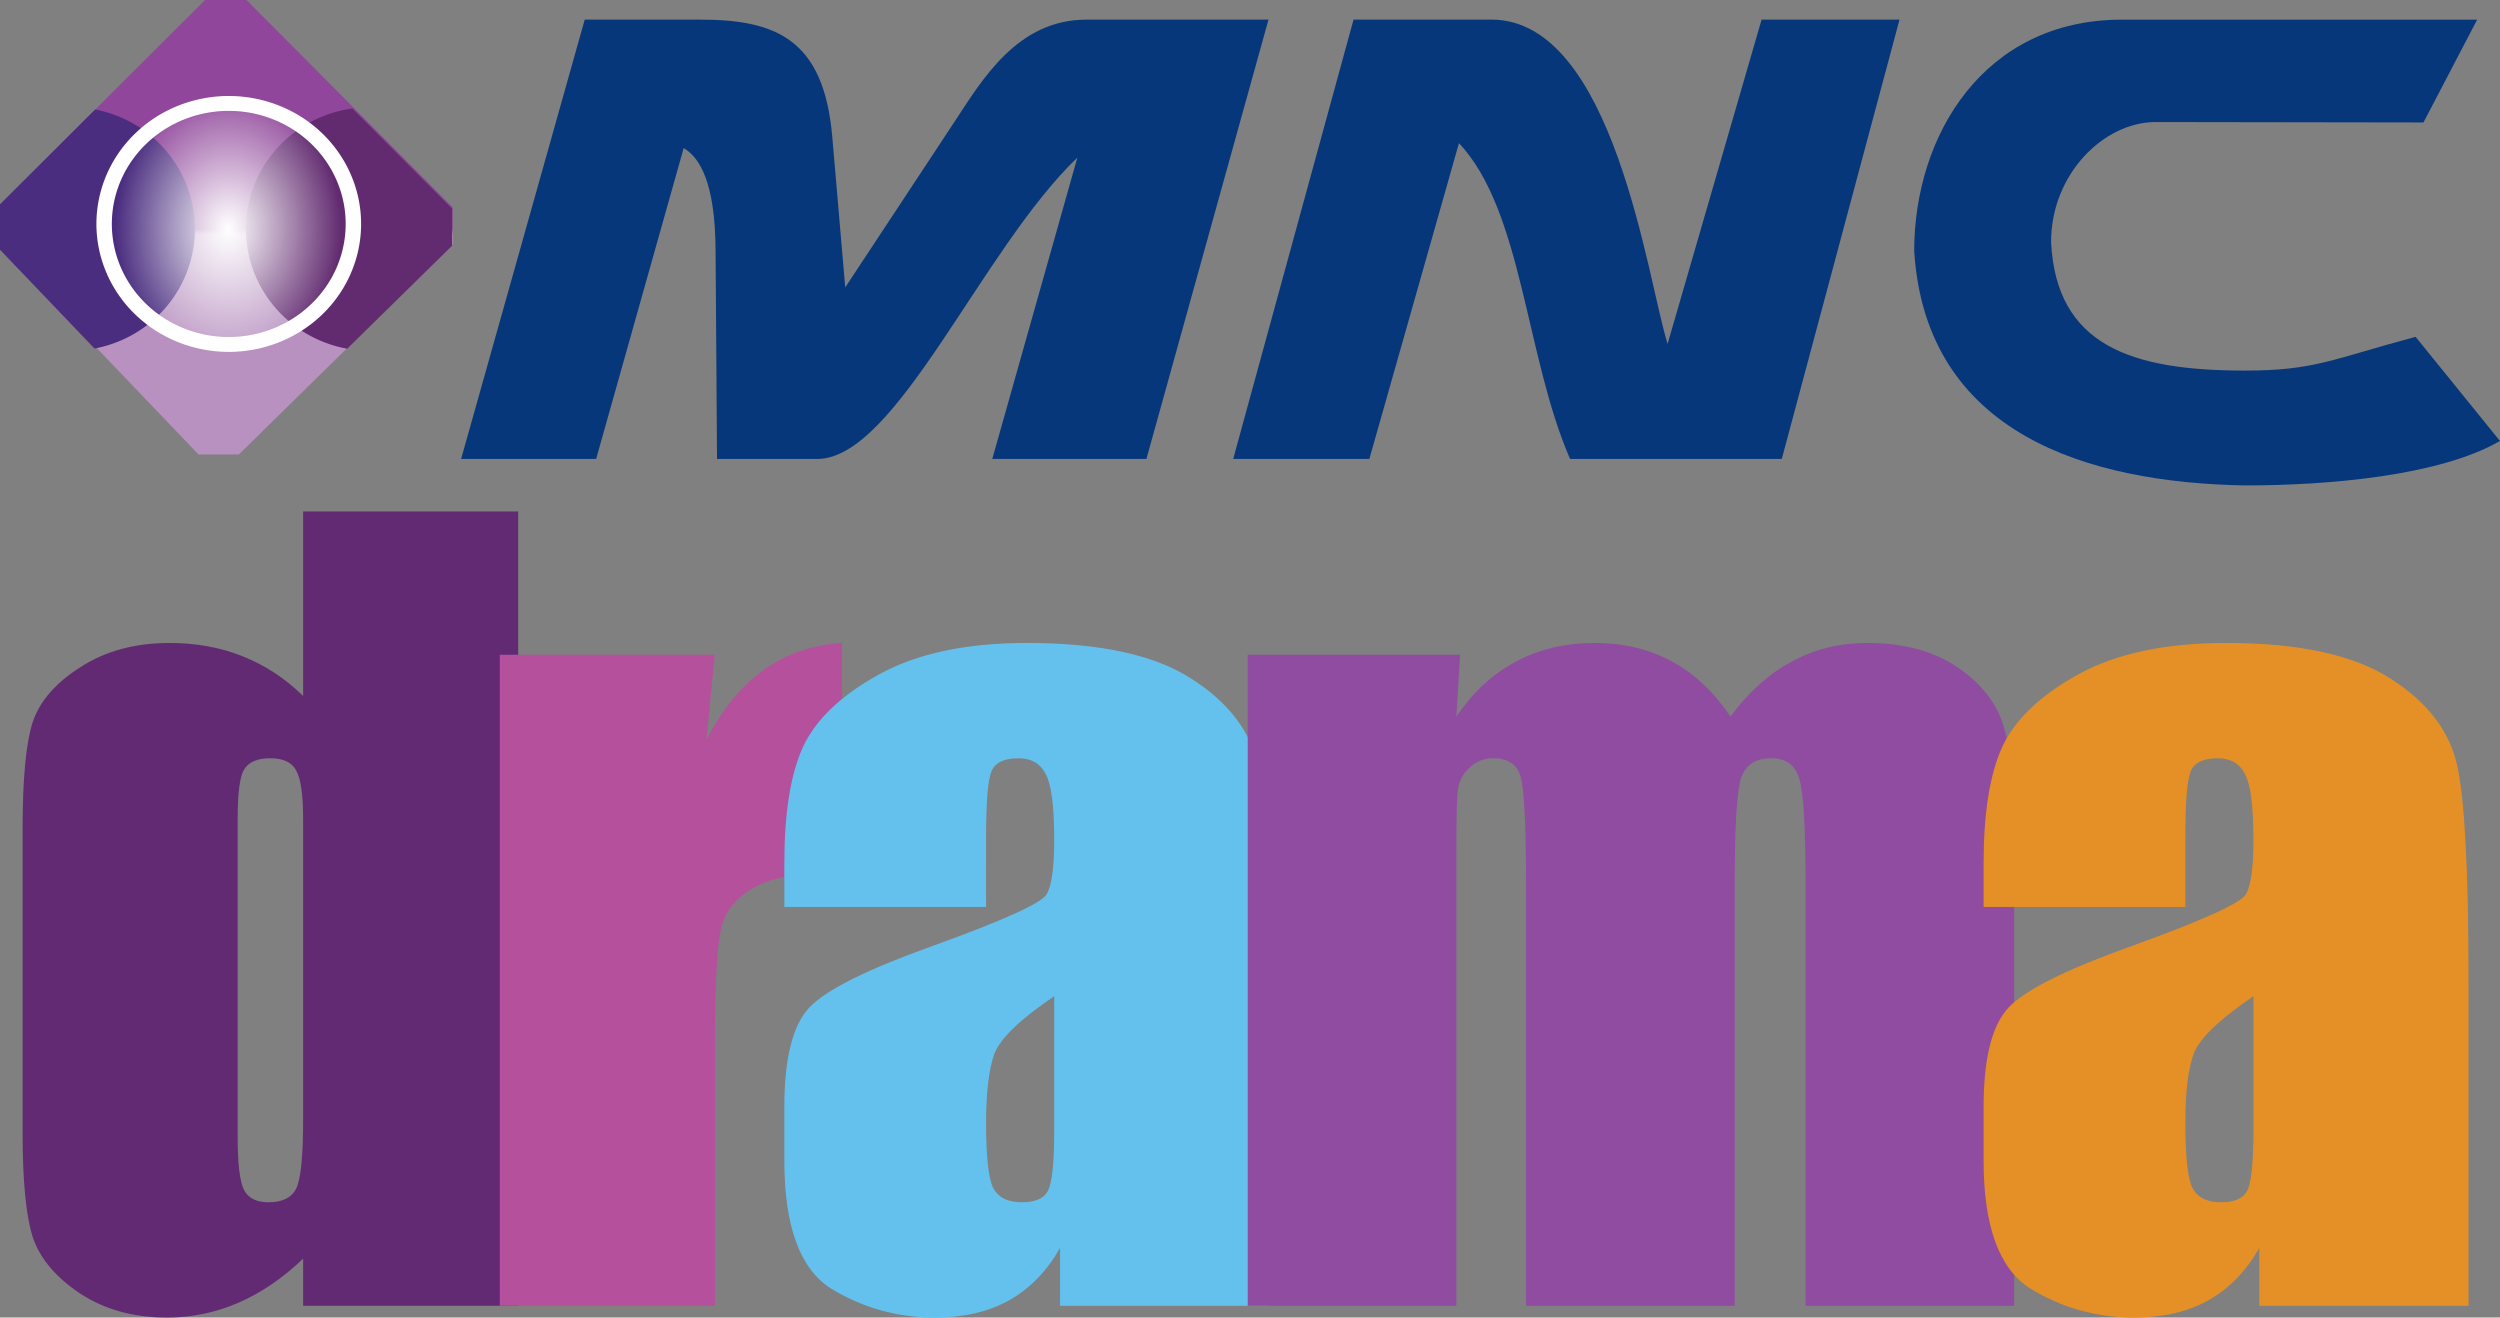 <?xml version="1.0" encoding="UTF-8" standalone="no"?>
<svg
   xmlns:dc="http://purl.org/dc/elements/1.1/"
   xmlns:cc="http://creativecommons.org/ns#"
   xmlns:rdf="http://www.w3.org/1999/02/22-rdf-syntax-ns#"
   xmlns:svg="http://www.w3.org/2000/svg"
   xmlns="http://www.w3.org/2000/svg"
   xmlns:xlink="http://www.w3.org/1999/xlink"
   id="svg177"
   version="1.1"
   viewBox="0 0 306.189 161.369"
   height="161.369mm"
   width="306.189mm">
  <rect x="0" y="0" width="306.189" height="161.369" fill="#808080" stroke="none"/>
  <defs
     id="defs171">
    <linearGradient
       id="linearGradient280">
      <stop
         id="stop276"
         offset="0"
         style="stop-color:#ffffff;stop-opacity:1;" />
      <stop
         id="stop278"
         offset="1"
         style="stop-color:#ffffff;stop-opacity:0;" />
    </linearGradient>
    <linearGradient
       id="linearGradient258">
      <stop
         id="stop254"
         offset="0"
         style="stop-color:#90479b;stop-opacity:1" />
      <stop
         style="stop-color:#90479b;stop-opacity:1"
         offset="0.092"
         id="stop262" />
      <stop
         id="stop256"
         offset="1"
         style="stop-color:#b891c0;stop-opacity:1" />
    </linearGradient>
    <linearGradient
       gradientUnits="userSpaceOnUse"
       y2="103.098"
       x2="-81.076"
       y1="102.342"
       x1="-81.076"
       id="linearGradient260"
       xlink:href="#linearGradient258" />
    <radialGradient
       gradientUnits="userSpaceOnUse"
       gradientTransform="matrix(-1.6326416e-7,1.227,-0.967,-1.2859025e-7,-8.581,227.174)"
       r="14.32"
       fy="98.06"
       fx="-101.704"
       cy="98.06"
       cx="-101.704"
       id="radialGradient282"
       xlink:href="#linearGradient280" />
  </defs>
  <g
     transform="translate(46.305,-74.364)"
     id="layer1">
    <g
       id="g332">
      <g
         id="g215">
        <path
           id="path2818"
           d="m 213.561,76.771 c -16.889,0 -25.423,14.162 -25.423,28.338 1.417,22.453 21.319,28.364 40.486,28.709 10.27,0 23.869,-1.177 31.259,-5.443 l -10.337,-12.757 c -10.305,2.761 -12.385,4.134 -20.922,4.134 -13.83,0 -23.083,-3.02 -23.724,-15.739 0,-8.296 6.43,-14.712 12.845,-14.702 l 32.766,0.05 6.577,-12.589 z"
           style="color:#000000;font-style:normal;font-variant:normal;font-weight:normal;font-stretch:normal;font-size:medium;line-height:normal;font-family:'Bitstream Vera Sans';-inkscape-font-specification:'Bitstream Vera Sans';text-indent:0;text-align:start;text-decoration:none;text-decoration-line:none;letter-spacing:normal;word-spacing:normal;text-transform:none;writing-mode:lr-tb;direction:ltr;text-anchor:start;display:inline;overflow:visible;visibility:visible;fill:#06377a;fill-opacity:1;stroke:none;stroke-width:57.593;marker:none;enable-background:accumulate" />
        <path
           id="path3653"
           d="m 104.731,130.575 h 16.677 l 10.974,-38.679 c 7.806,8.291 8.141,26.136 13.61,38.679 h 25.929 L 186.339,76.766 H 169.447 L 157.935,116.481 c -2.469,-7.833 -6.55,-39.716 -21.572,-39.716 h -16.892 z"
           style="color:#000000;display:inline;overflow:visible;visibility:visible;fill:#06377a;fill-opacity:1;stroke:none;stroke-width:4.571;marker:none;enable-background:accumulate" />
        <path
           id="path3655"
           d="M 10.169,130.575 H 26.707 L 37.43,92.497 c 1.934,1.157 3.847,4.122 3.905,12.46 l 0.178,25.619 h 12.272 c 9.699,0 20.117,-25.675 31.861,-36.908 L 75.225,130.575 H 94.103 L 109.055,76.766 H 86.778 c -8.522,0 -12.804,7.394 -16.236,12.596 L 57.215,109.563 55.629,91.136 C 54.587,79.03 48.587,76.766 39.393,76.766 H 25.31 Z"
           style="color:#000000;display:inline;overflow:visible;visibility:visible;fill:#06377a;fill-opacity:1;stroke:none;stroke-width:4.571;marker:none;enable-background:accumulate" />
      </g>
      <g
         id="g290"
         transform="translate(85.045)">
        <g
           transform="translate(-24.001)"
           style="opacity:1"
           id="g267">
          <path
             style="fill:url(#linearGradient260);fill-opacity:1;stroke:none;stroke-width:0.265px;stroke-linecap:butt;stroke-linejoin:miter;stroke-opacity:1"
             d="m -107.345,104.61 24.308,25.413 h 4.944 l 26.192,-25.725 V 99.755 L -77.158,74.364 h -5.078 L -107.348,99.41 Z"
             id="path217" />
          <path
             style="fill:#622b70;fill-opacity:1;stroke:none;stroke-width:0.777"
             d="m -242.201,330.742 a 57.143,56.311 0 0 0 -49.227,55.707 57.143,56.311 0 0 0 46.812,55.34 l 48.455,-47.59 v -17.172 z"
             id="ellipse233"
             transform="scale(0.265)" />
          <path
             style="fill:#4a2d7f;fill-opacity:1;stroke:none;stroke-width:1px;stroke-linecap:butt;stroke-linejoin:miter;stroke-opacity:1"
             d="m -361.1,331.213 -44.627,44.508 0.012,19.656 44.318,46.334 A 57.143,56.311 0 0 0 -315,386.449 57.143,56.311 0 0 0 -361.1,331.213 Z"
             id="path235"
             transform="scale(0.265)" />
        </g>
        <path
           id="path269"
           d="m -103.333,86.121 a 16.209,15.67 0 0 0 -16.209,15.67 16.209,15.67 0 0 0 16.209,15.67 16.209,15.67 0 0 0 16.209,-15.67 16.209,15.67 0 0 0 -16.209,-15.67 z m 0,1.827 a 14.32,13.843 0 0 1 14.32,13.843 14.32,13.843 0 0 1 -14.32,13.843 14.32,13.843 0 0 1 -14.32,-13.843 14.32,13.843 0 0 1 14.32,-13.843 z"
           style="opacity:1;fill:#ffffff;fill-opacity:1;stroke:none;stroke-width:0.31" />
        <path
           style="opacity:1;fill:url(#radialGradient282);fill-opacity:1;stroke:none;stroke-width:0.31"
           d="m -103.333,87.949 c 7.908,1.8e-5 14.319,6.197 14.32,13.843 8.8e-5,7.645 -6.411,13.843 -14.32,13.843 -7.909,-1e-5 -14.32,-6.198 -14.32,-13.843 2.1e-4,-7.645 6.411,-13.843 14.32,-13.843 z"
           id="path274" />
      </g>
      <path
         id="path300"
         style="font-style:normal;font-variant:normal;font-weight:normal;font-stretch:normal;font-size:medium;line-height:1.25;font-family:Impact;-inkscape-font-specification:Impact;letter-spacing:-3.504px;word-spacing:0px;fill:#612a73;fill-opacity:1;stroke:none;stroke-width:3.204"
         d="m 17.156,137.007 v 97.284 H -9.18 v -5.769 q -3.781,3.605 -7.953,5.408 -4.172,1.803 -8.735,1.803 -6.128,0 -10.626,-2.944 -4.498,-3.004 -5.802,-6.91 -1.239,-3.906 -1.239,-12.739 v -37.315 q 0,-9.194 1.239,-13.039 1.304,-3.846 5.867,-6.73 4.563,-2.944 10.887,-2.944 4.889,0 8.931,1.622 4.107,1.622 7.432,4.867 v -22.593 z m -26.336,37.616 q 0,-4.386 -0.847,-5.889 -0.782,-1.502 -3.194,-1.502 -2.347,0 -3.194,1.382 -0.782,1.322 -0.782,6.009 v 39.058 q 0,4.867 0.782,6.43 0.782,1.502 2.999,1.502 2.542,0 3.39,-1.682 0.847,-1.743 0.847,-8.412 z" />
      <path
         id="path302"
         style="font-style:normal;font-variant:normal;font-weight:normal;font-stretch:normal;font-size:medium;line-height:1.25;font-family:Impact;-inkscape-font-specification:Impact;letter-spacing:-3.504px;word-spacing:0px;fill:#b5509d;fill-opacity:1;stroke:none;stroke-width:3.204"
         d="m 41.248,154.553 -1.043,10.456 q 5.737,-11.237 16.623,-11.898 v 28.062 q -7.236,0 -10.626,1.803 -3.39,1.803 -4.172,5.048 -0.782,3.185 -0.782,14.782 v 31.487 H 14.911 v -79.738 z" />
      <path
         id="path304"
         style="font-style:normal;font-variant:normal;font-weight:normal;font-stretch:normal;font-size:medium;line-height:1.25;font-family:Impact;-inkscape-font-specification:Impact;letter-spacing:-3.504px;word-spacing:0px;fill:#64c1ed;fill-opacity:1;stroke:none;stroke-width:3.204"
         d="M 74.466,185.439 H 49.759 v -5.348 q 0,-9.254 2.282,-14.241 2.347,-5.047 9.322,-8.893 6.975,-3.846 18.122,-3.846 13.364,0 20.143,4.386 6.78,4.326 8.149,10.696 1.369,6.309 1.369,26.079 v 40.019 H 83.527 v -7.091 q -2.412,4.266 -6.258,6.43 -3.781,2.103 -9.061,2.103 -6.91,0 -12.712,-3.545 -5.737,-3.605 -5.737,-15.683 v -6.55 q 0,-8.953 3.064,-12.198 3.064,-3.245 15.189,-7.571 12.973,-4.687 13.885,-6.309 0.913,-1.622 0.913,-6.61 0,-6.249 -1.043,-8.112 -0.978,-1.923 -3.325,-1.923 -2.673,0 -3.325,1.622 -0.652,1.562 -0.652,8.232 z m 8.344,10.936 q -6.323,4.266 -7.366,7.151 -0.978,2.884 -0.978,8.292 0,6.189 0.847,7.992 0.913,1.803 3.52,1.803 2.477,0 3.194,-1.382 0.782,-1.442 0.782,-7.451 z" />
      <path
         id="path306"
         style="font-style:normal;font-variant:normal;font-weight:normal;font-stretch:normal;font-size:medium;line-height:1.25;font-family:Impact;-inkscape-font-specification:Impact;letter-spacing:-3.504px;word-spacing:0px;fill:#904ca0;fill-opacity:1;stroke:none;stroke-width:3.204"
         d="m 132.521,154.553 -0.456,7.571 q 3.064,-4.507 7.301,-6.73 4.237,-2.283 9.648,-2.283 10.561,0 16.623,9.013 3.325,-4.507 7.497,-6.73 4.172,-2.283 9.257,-2.283 6.714,0 11.082,3.004 4.433,3.004 5.671,7.391 1.239,4.326 1.239,14.121 v 56.664 h -25.554 v -51.977 q 0,-10.215 -0.782,-12.619 -0.717,-2.464 -3.455,-2.464 -2.803,0 -3.651,2.404 -0.782,2.404 -0.782,12.679 v 51.977 h -25.554 v -50.655 q 0,-11.717 -0.652,-14.061 -0.587,-2.343 -3.39,-2.343 -1.76,0 -2.999,1.262 -1.239,1.202 -1.369,3.004 -0.131,1.743 -0.131,7.511 v 55.282 h -25.554 v -79.738 z" />
      <path
         id="path308"
         style="font-style:normal;font-variant:normal;font-weight:normal;font-stretch:normal;font-size:medium;line-height:1.25;font-family:Impact;-inkscape-font-specification:Impact;letter-spacing:-3.504px;word-spacing:0px;fill:#e59026;fill-opacity:1;stroke:none;stroke-width:3.204"
         d="m 221.345,185.439 h -24.707 v -5.348 q 0,-9.254 2.282,-14.241 2.347,-5.047 9.322,-8.893 6.975,-3.846 18.122,-3.846 13.364,0 20.143,4.386 6.78,4.326 8.149,10.696 1.369,6.309 1.369,26.079 v 40.019 h -25.619 v -7.091 q -2.412,4.266 -6.258,6.43 -3.781,2.103 -9.061,2.103 -6.91,0 -12.712,-3.545 -5.737,-3.605 -5.737,-15.683 v -6.55 q 0,-8.953 3.064,-12.198 3.064,-3.245 15.189,-7.571 12.973,-4.687 13.885,-6.309 0.913,-1.622 0.913,-6.61 0,-6.249 -1.043,-8.112 -0.978,-1.923 -3.325,-1.923 -2.673,0 -3.325,1.622 -0.652,1.562 -0.652,8.232 z m 8.344,10.936 q -6.323,4.266 -7.366,7.151 -0.978,2.884 -0.978,8.292 0,6.189 0.847,7.992 0.913,1.803 3.52,1.803 2.477,0 3.194,-1.382 0.782,-1.442 0.782,-7.451 z" />
    </g>
  </g>
</svg>
